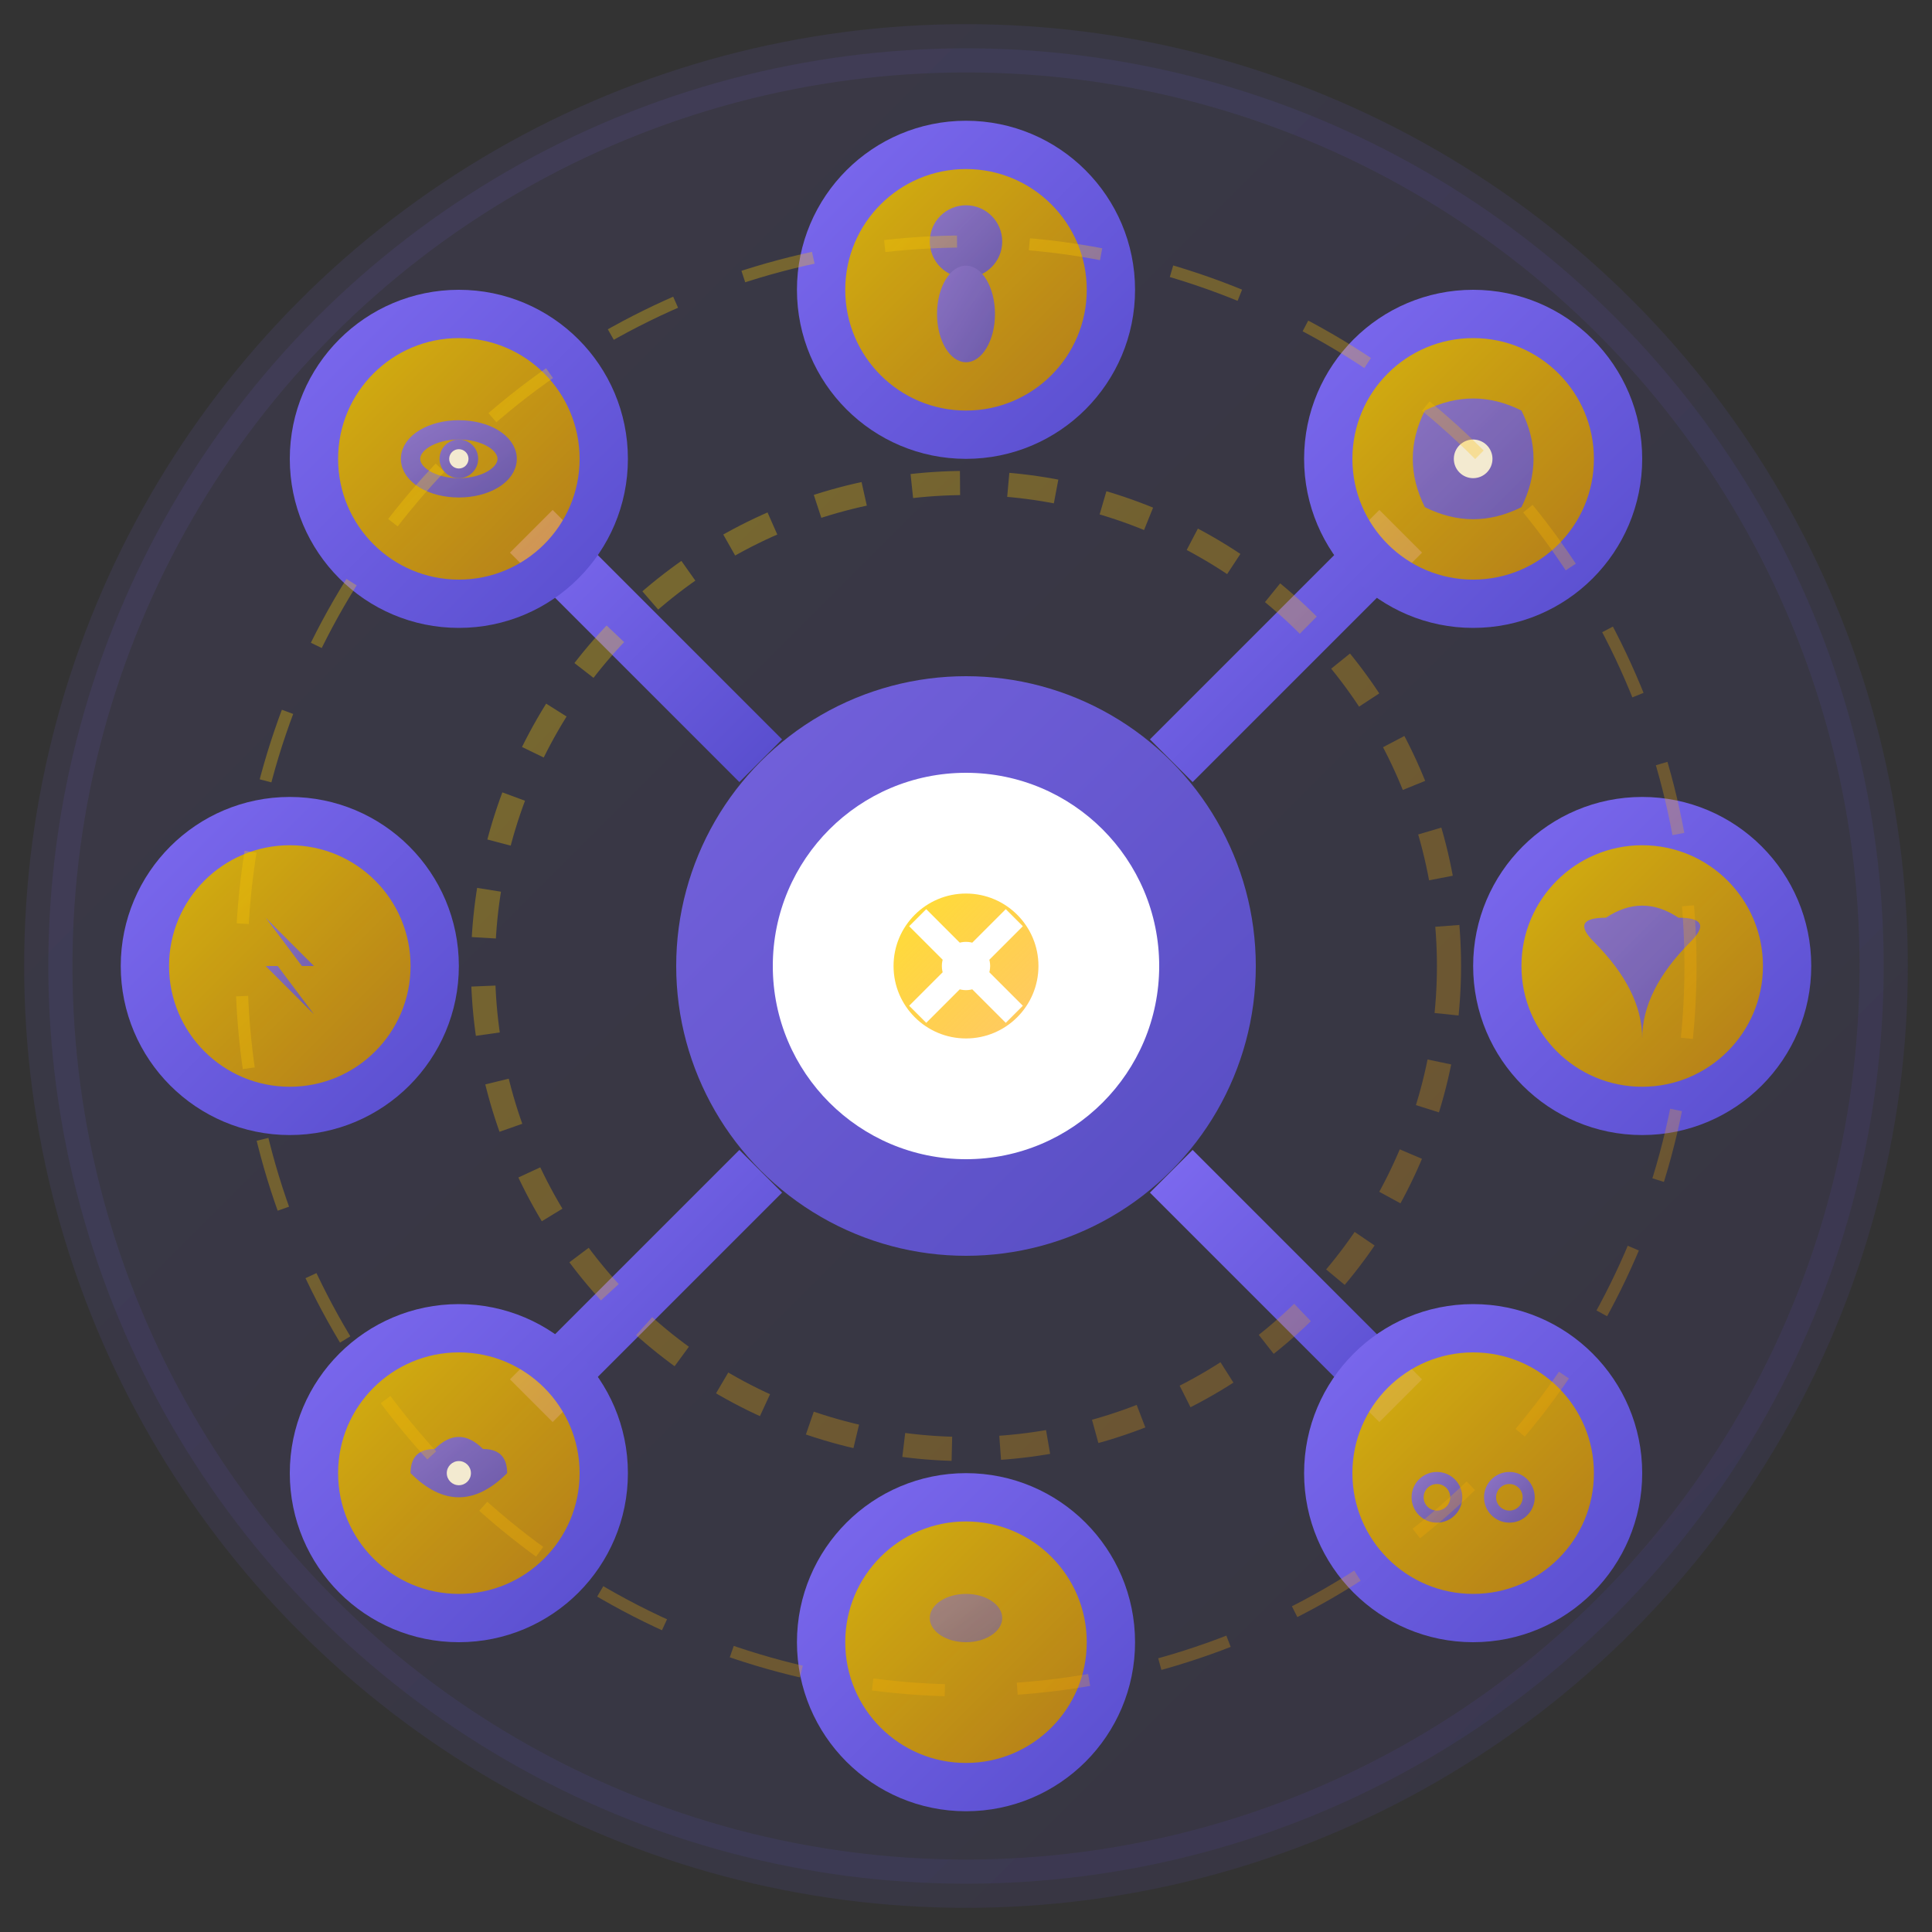 <svg width="80" height="80" viewBox="0 0 80 80" fill="none" xmlns="http://www.w3.org/2000/svg">
  <rect x="0" y="0" width="80" height="80" fill="#333333" stroke="none"/>
  <defs>
    <linearGradient id="servicesGradient" x1="0%" y1="0%" x2="100%" y2="100%">
      <stop offset="0%" style="stop-color:#7b68ee;stop-opacity:1" />
      <stop offset="100%" style="stop-color:#5a4fcf;stop-opacity:1" />
    </linearGradient>
    <linearGradient id="lightGradient" x1="0%" y1="0%" x2="100%" y2="100%">
      <stop offset="0%" style="stop-color:#ffd700;stop-opacity:0.8" />
      <stop offset="100%" style="stop-color:#ffa500;stop-opacity:0.6" />
    </linearGradient>
  </defs>
  
  <!-- Background circle -->
  <circle cx="40" cy="40" r="38" fill="url(#servicesGradient)" opacity="0.1" stroke="url(#servicesGradient)" stroke-width="2"/>
  
  <!-- Central service hub -->
  <circle cx="40" cy="40" r="12" fill="url(#servicesGradient)" opacity="0.9"/>
  <circle cx="40" cy="40" r="8" fill="#fff"/>
  
  <!-- Service branches/connections -->
  <g stroke="url(#servicesGradient)" stroke-width="2.5" fill="none">
    <!-- Top service -->
    <line x1="40" y1="28" x2="40" y2="15"/>
    <circle cx="40" cy="12" r="6" fill="url(#lightGradient)" stroke="url(#servicesGradient)" stroke-width="2"/>
    
    <!-- Top-right service -->
    <line x1="48.5" y1="31.5" x2="58" y2="22"/>
    <circle cx="61" cy="19" r="6" fill="url(#lightGradient)" stroke="url(#servicesGradient)" stroke-width="2"/>
    
    <!-- Right service -->
    <line x1="52" y1="40" x2="65" y2="40"/>
    <circle cx="68" cy="40" r="6" fill="url(#lightGradient)" stroke="url(#servicesGradient)" stroke-width="2"/>
    
    <!-- Bottom-right service -->
    <line x1="48.5" y1="48.5" x2="58" y2="58"/>
    <circle cx="61" cy="61" r="6" fill="url(#lightGradient)" stroke="url(#servicesGradient)" stroke-width="2"/>
    
    <!-- Bottom service -->
    <line x1="40" y1="52" x2="40" y2="65"/>
    <circle cx="40" cy="68" r="6" fill="url(#lightGradient)" stroke="url(#servicesGradient)" stroke-width="2"/>
    
    <!-- Bottom-left service -->
    <line x1="31.5" y1="48.5" x2="22" y2="58"/>
    <circle cx="19" cy="61" r="6" fill="url(#lightGradient)" stroke="url(#servicesGradient)" stroke-width="2"/>
    
    <!-- Left service -->
    <line x1="28" y1="40" x2="15" y2="40"/>
    <circle cx="12" cy="40" r="6" fill="url(#lightGradient)" stroke="url(#servicesGradient)" stroke-width="2"/>
    
    <!-- Top-left service -->
    <line x1="31.5" y1="31.5" x2="22" y2="22"/>
    <circle cx="19" cy="19" r="6" fill="url(#lightGradient)" stroke="url(#servicesGradient)" stroke-width="2"/>
  </g>
  
  <!-- Service icons in each circle -->
  <g fill="url(#servicesGradient)" opacity="0.8">
    <!-- Meditation icon (top) -->
    <g transform="translate(40,12)">
      <circle cx="0" cy="-2" r="1.5" fill="url(#servicesGradient)"/>
      <ellipse cx="0" cy="1" rx="1.2" ry="2" fill="url(#servicesGradient)"/>
    </g>
    
    <!-- Mind/Brain icon (top-right) -->
    <g transform="translate(61,19)">
      <path d="M -2,-2 Q 0,-3 2,-2 Q 3,0 2,2 Q 0,3 -2,2 Q -3,0 -2,-2" fill="url(#servicesGradient)"/>
      <circle cx="0" cy="0" r="0.8" fill="#fff"/>
    </g>
    
    <!-- Heart/Wellness icon (right) -->
    <g transform="translate(68,40)">
      <path d="M -2,-1 Q -3,-2 -1.5,-2 Q 0,-3 1.5,-2 Q 3,-2 2,-1 Q 0,1 0,3 Q 0,1 -2,-1" fill="url(#servicesGradient)"/>
    </g>
    
    <!-- Balance icon (bottom-right) -->
    <g transform="translate(61,61)">
      <line x1="-2" y1="1" x2="2" y2="1" stroke="url(#servicesGradient)" stroke-width="1"/>
      <line x1="0" y1="-2" x2="0" y2="1" stroke="url(#servicesGradient)" stroke-width="1"/>
      <circle cx="-1.5" cy="1" r="0.8" fill="none" stroke="url(#servicesGradient)" stroke-width="0.5"/>
      <circle cx="1.5" cy="1" r="0.8" fill="none" stroke="url(#servicesGradient)" stroke-width="0.5"/>
    </g>
    
    <!-- Growth/Tree icon (bottom) -->
    <g transform="translate(40,68)">
      <line x1="0" y1="-2" x2="0" y2="2" stroke="url(#servicesGradient)" stroke-width="1"/>
      <ellipse cx="0" cy="-1" rx="1.5" ry="1" fill="url(#servicesGradient)" opacity="0.6"/>
    </g>
    
    <!-- Support/Hands icon (bottom-left) -->
    <g transform="translate(19,61)">
      <path d="M -2,0 Q -2,-1 -1,-1 Q 0,-2 1,-1 Q 2,-1 2,0 Q 1,1 0,1 Q -1,1 -2,0" fill="url(#servicesGradient)"/>
      <circle cx="0" cy="0" r="0.5" fill="#fff"/>
    </g>
    
    <!-- Energy/Lightning icon (left) -->
    <g transform="translate(12,40)">
      <path d="M -1,-2 L 1,0 L -0.5,0 L 1,2 L -1,0 L 0.5,0 Z" fill="url(#servicesGradient)"/>
    </g>
    
    <!-- Wisdom/Eye icon (top-left) -->
    <g transform="translate(19,19)">
      <ellipse cx="0" cy="0" rx="2" ry="1.2" fill="none" stroke="url(#servicesGradient)" stroke-width="0.8"/>
      <circle cx="0" cy="0" r="0.8" fill="url(#servicesGradient)"/>
      <circle cx="0" cy="0" r="0.4" fill="#fff"/>
    </g>
  </g>
  
  <!-- Central service symbol -->
  <g transform="translate(40,40)">
    <circle cx="0" cy="0" r="3" fill="url(#lightGradient)"/>
    <path d="M -2,-2 L 2,2 M 2,-2 L -2,2" stroke="#fff" stroke-width="1"/>
    <circle cx="0" cy="0" r="1" fill="#fff"/>
  </g>
  
  <!-- Connecting energy flows -->
  <g opacity="0.4">
    <circle cx="40" cy="40" r="20" fill="none" stroke="url(#lightGradient)" stroke-width="1" stroke-dasharray="2,2"/>
    <circle cx="40" cy="40" r="30" fill="none" stroke="url(#lightGradient)" stroke-width="0.5" stroke-dasharray="3,3"/>
  </g>
</svg>
